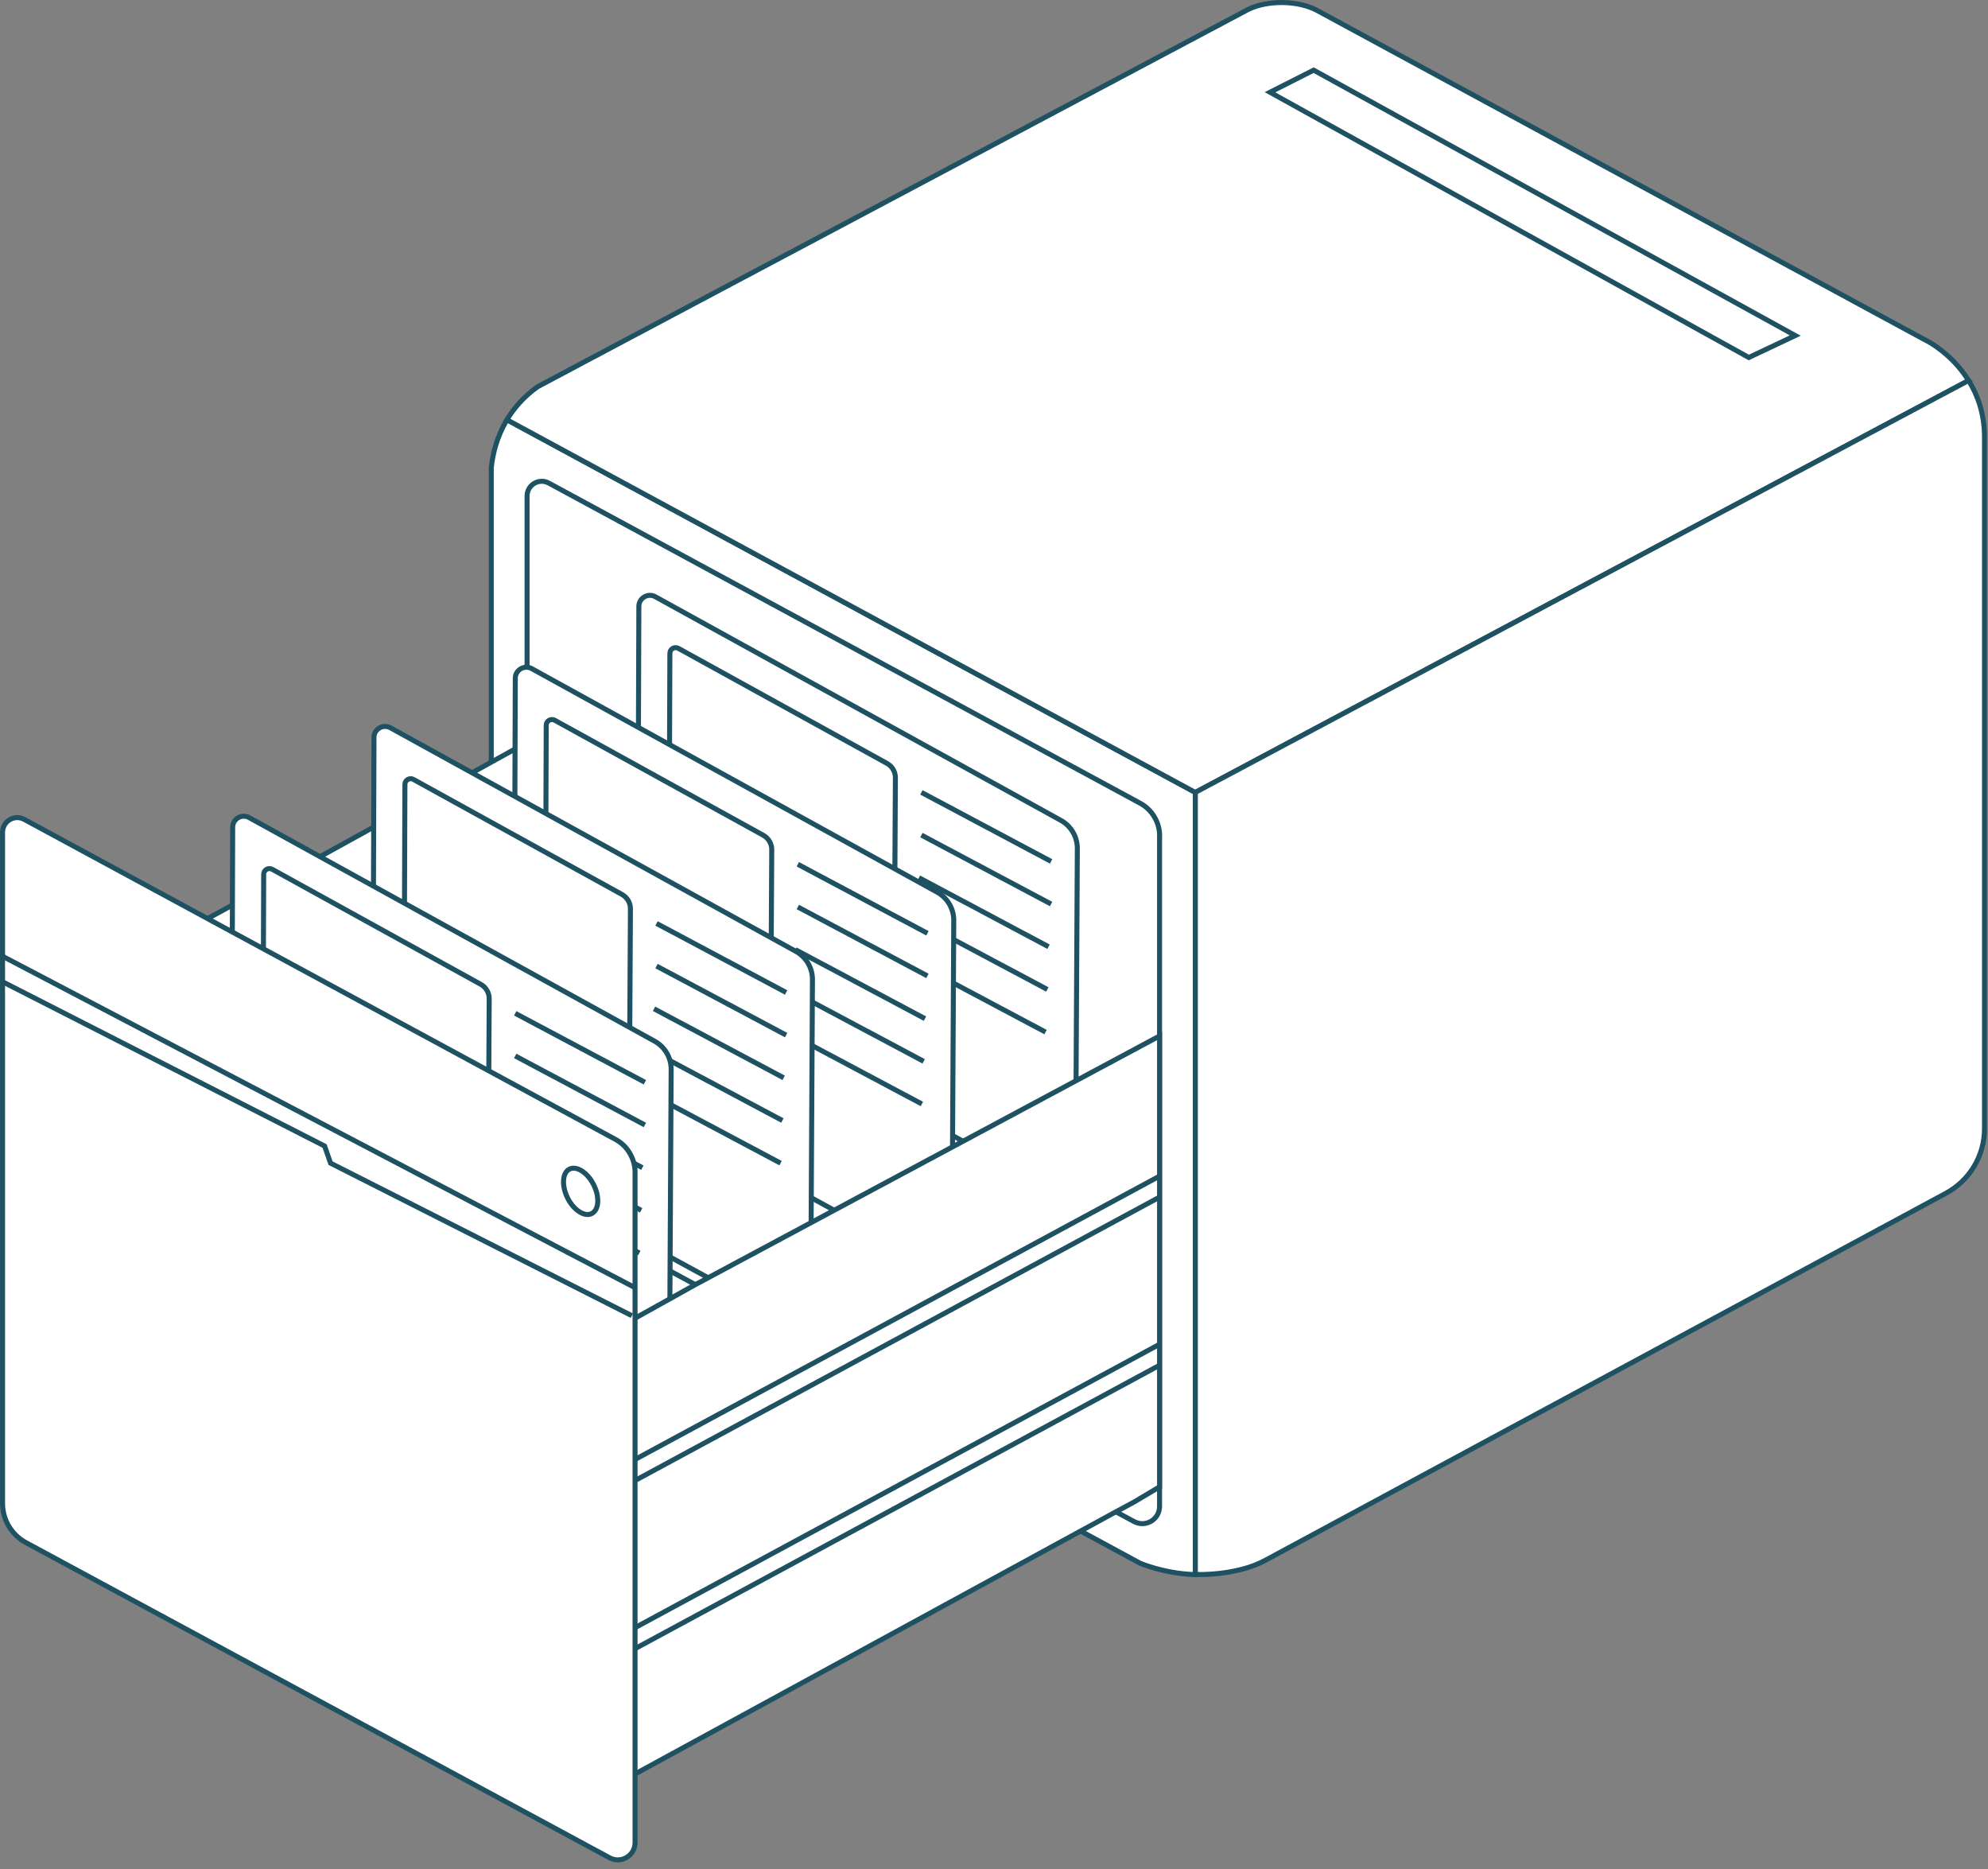 <svg width="250" height="235" viewBox="0 0 250 235" fill="none" xmlns="http://www.w3.org/2000/svg">
<rect x="0" y="0" width="250" height="235" fill="#808080" stroke="none"/>
<g clip-path="url(#clip0_3018_2730)">
<path d="M150.32 99.64V197.98C147.15 197.9 144.51 197.01 143.36 196.55C143.36 196.55 143.34 196.55 143.33 196.53L65.59 154.47C63.24 153.2 61.78 150.74 61.78 148.07V58.82C61.95 57.16 62.44 54.96 63.76 52.78L150.33 99.64H150.32Z" fill="white" stroke="#1E5161" stroke-width="0.63" stroke-miterlimit="10"/>
<path d="M247.56 47.85L150.32 99.64L63.75 52.78C64.62 51.32 65.86 49.88 67.6 48.63L71.82 46.39L73.75 45.36L156.94 1.2C159.39 -0.02 163.27 0.03 165.66 1.33L241.92 42.65C241.92 42.65 241.92 42.65 241.94 42.65L242.1 42.74L242.42 42.91C242.48 42.95 242.56 42.99 242.64 43.03C243.76 43.7 245.94 45.24 247.55 47.84L247.56 47.85Z" fill="white" stroke="#1E5161" stroke-width="0.63" stroke-miterlimit="10"/>
<path d="M249.56 54.97V141.92C249.56 145.34 247.67 148.46 244.66 150.06L159.3 196.09C159.19 196.15 159.07 196.2 158.95 196.27C156.37 197.64 152.7 198.04 150.32 197.97V99.63L247.56 47.84C248.7 49.67 249.56 52.03 249.56 54.97Z" fill="white" stroke="#1E5161" stroke-width="0.63" stroke-miterlimit="10"/>
<path d="M66.27 93.35V150.05L63.06 151.96L48.82 159.64L1 186.16V128.95L27.95 114.5L66.27 93.35Z" fill="white" stroke="#1E5161" stroke-width="0.63" stroke-miterlimit="10"/>
<path d="M145.82 105.12V189.4C145.82 191.05 144.07 192.1 142.61 191.31L140.34 190.09L87.45 161.53L69.22 151.68C67.41 150.7 66.28 148.81 66.28 146.75V62.37C66.28 60.97 67.78 60.07 69.01 60.74L143.37 100.99C144.89 101.81 145.83 103.39 145.83 105.12H145.82Z" fill="white" stroke="#1E5161" stroke-width="0.63" stroke-miterlimit="10"/>
<path d="M80.19 120.34L80.34 76.25C80.34 75.19 81.48 74.52 82.41 75.03L133.39 103.14C134.69 103.85 135.49 105.22 135.48 106.7L135.25 148.86C135.25 149.92 134.11 150.59 133.18 150.08L80.91 121.57C80.46 121.32 80.18 120.85 80.18 120.34H80.19Z" fill="white" stroke="#1E5161" stroke-width="0.63" stroke-miterlimit="10"/>
<path d="M84.16 104.82L84.24 82.15C84.24 81.6 84.83 81.26 85.31 81.52L111.53 95.98C112.2 96.35 112.61 97.05 112.6 97.81L112.48 119.49C112.48 120.03 111.89 120.38 111.42 120.12L84.54 105.46C84.31 105.33 84.16 105.09 84.17 104.83L84.16 104.82Z" fill="white" stroke="#1E5161" stroke-width="0.63" stroke-miterlimit="10"/>
<path d="M115.87 99.63L132.18 108.31" stroke="#1E5161" stroke-width="0.63" stroke-miterlimit="10"/>
<path d="M115.87 105L132.18 113.67" stroke="#1E5161" stroke-width="0.63" stroke-miterlimit="10"/>
<path d="M115.56 110.36L131.86 119.04" stroke="#1E5161" stroke-width="0.63" stroke-miterlimit="10"/>
<path d="M115.4 115.73L131.71 124.41" stroke="#1E5161" stroke-width="0.63" stroke-miterlimit="10"/>
<path d="M115.17 121.1L131.48 129.77" stroke="#1E5161" stroke-width="0.63" stroke-miterlimit="10"/>
<path d="M84.38 107.99L84.48 113.86L112.05 129.09L111.95 123.32L84.38 107.99Z" fill="white" stroke="#1E5161" stroke-width="0.63" stroke-miterlimit="10"/>
<path d="M64.65 129.38L64.8 85.29C64.8 84.23 65.94 83.56 66.87 84.07L117.85 112.18C119.15 112.89 119.95 114.26 119.94 115.74L119.71 157.9C119.71 158.96 118.57 159.63 117.64 159.12L65.37 130.61C64.92 130.36 64.64 129.89 64.64 129.38H64.65Z" fill="white" stroke="#1E5161" stroke-width="0.63" stroke-miterlimit="10"/>
<path d="M68.61 113.86L68.69 91.19C68.69 90.64 69.28 90.3 69.76 90.56L95.98 105.02C96.65 105.39 97.06 106.09 97.05 106.85L96.93 128.53C96.93 129.07 96.34 129.42 95.87 129.16L68.99 114.5C68.76 114.37 68.61 114.13 68.62 113.87L68.61 113.86Z" fill="white" stroke="#1E5161" stroke-width="0.63" stroke-miterlimit="10"/>
<path d="M100.33 108.67L116.63 117.35" stroke="#1E5161" stroke-width="0.63" stroke-miterlimit="10"/>
<path d="M100.33 114.04L116.63 122.71" stroke="#1E5161" stroke-width="0.63" stroke-miterlimit="10"/>
<path d="M100.01 119.4L116.32 128.08" stroke="#1E5161" stroke-width="0.63" stroke-miterlimit="10"/>
<path d="M99.86 124.77L116.16 133.45" stroke="#1E5161" stroke-width="0.63" stroke-miterlimit="10"/>
<path d="M99.63 130.14L115.93 138.81" stroke="#1E5161" stroke-width="0.63" stroke-miterlimit="10"/>
<path d="M68.83 117.03L68.93 122.9L96.5 138.13L96.4 132.36L68.83 117.03Z" fill="white" stroke="#1E5161" stroke-width="0.63" stroke-miterlimit="10"/>
<path d="M46.88 136.82L47.03 92.73C47.03 91.67 48.17 91 49.1 91.51L100.08 119.62C101.38 120.33 102.18 121.7 102.17 123.18L101.94 165.34C101.94 166.4 100.8 167.07 99.87 166.56L47.6 138.05C47.15 137.8 46.87 137.33 46.87 136.82H46.88Z" fill="white" stroke="#1E5161" stroke-width="0.63" stroke-miterlimit="10"/>
<path d="M50.84 121.3L50.92 98.63C50.92 98.08 51.51 97.74 51.99 98L78.21 112.46C78.88 112.83 79.29 113.53 79.28 114.29L79.16 135.97C79.16 136.51 78.57 136.86 78.1 136.6L51.22 121.94C50.99 121.81 50.84 121.57 50.85 121.31L50.84 121.3Z" fill="white" stroke="#1E5161" stroke-width="0.63" stroke-miterlimit="10"/>
<path d="M82.56 116.11L98.86 124.79" stroke="#1E5161" stroke-width="0.63" stroke-miterlimit="10"/>
<path d="M82.56 121.47L98.86 130.15" stroke="#1E5161" stroke-width="0.63" stroke-miterlimit="10"/>
<path d="M82.25 126.84L98.55 135.52" stroke="#1E5161" stroke-width="0.63" stroke-miterlimit="10"/>
<path d="M82.09 132.21L98.39 140.89" stroke="#1E5161" stroke-width="0.63" stroke-miterlimit="10"/>
<path d="M81.86 137.58L98.16 146.25" stroke="#1E5161" stroke-width="0.63" stroke-miterlimit="10"/>
<path d="M51.06 124.47L51.16 130.34L78.73 145.57L78.63 139.8L51.06 124.47Z" fill="white" stroke="#1E5161" stroke-width="0.63" stroke-miterlimit="10"/>
<path d="M29.11 148.11L29.26 104.02C29.26 102.96 30.4 102.29 31.33 102.8L82.31 130.91C83.61 131.62 84.41 132.99 84.4 134.47L84.17 176.63C84.17 177.69 83.03 178.36 82.1 177.85L29.83 149.34C29.38 149.09 29.1 148.62 29.1 148.11H29.11Z" fill="white" stroke="#1E5161" stroke-width="0.63" stroke-miterlimit="10"/>
<path d="M33.08 132.6L33.16 109.93C33.16 109.38 33.75 109.04 34.23 109.3L60.45 123.76C61.12 124.13 61.53 124.83 61.52 125.59L61.4 147.27C61.4 147.81 60.81 148.16 60.34 147.9L33.46 133.24C33.23 133.11 33.08 132.87 33.09 132.61L33.08 132.6Z" fill="white" stroke="#1E5161" stroke-width="0.63" stroke-miterlimit="10"/>
<path d="M64.79 127.41L81.1 136.08" stroke="#1E5161" stroke-width="0.63" stroke-miterlimit="10"/>
<path d="M64.79 132.77L81.1 141.45" stroke="#1E5161" stroke-width="0.63" stroke-miterlimit="10"/>
<path d="M64.48 138.14L80.78 146.82" stroke="#1E5161" stroke-width="0.63" stroke-miterlimit="10"/>
<path d="M64.32 143.51L80.63 152.18" stroke="#1E5161" stroke-width="0.63" stroke-miterlimit="10"/>
<path d="M64.09 148.87L80.4 157.55" stroke="#1E5161" stroke-width="0.63" stroke-miterlimit="10"/>
<path d="M33.3 138.19L33.39 144.06L60.96 159.29L60.86 153.52L33.3 138.19Z" fill="white" stroke="#1E5161" stroke-width="0.63" stroke-miterlimit="10"/>
<path d="M219.92 44.95L159.71 11.6L165.2 8.82L225.76 42.19L219.92 44.95Z" fill="white" stroke="#1E5161" stroke-width="0.63" stroke-miterlimit="10"/>
<path d="M145.82 130.26V186.95L142.61 188.86L140.34 190.08L71.06 227.85V170.65L87.45 161.52L145.82 130.26Z" fill="white" stroke="#1E5161" stroke-width="0.63" stroke-miterlimit="10"/>
<path d="M71.06 188.26L145.82 147.88" stroke="#1E5161" stroke-width="0.63" stroke-miterlimit="10"/>
<path d="M71.06 190.91L145.82 150.52" stroke="#1E5161" stroke-width="0.63" stroke-miterlimit="10"/>
<path d="M71.06 209.41L145.82 169.02" stroke="#1E5161" stroke-width="0.63" stroke-miterlimit="10"/>
<path d="M71.06 212.05L145.82 171.66" stroke="#1E5161" stroke-width="0.63" stroke-miterlimit="10"/>
<path d="M79.86 147.39V231.68C79.86 233.32 78.11 234.37 76.66 233.59L3.26 193.96C1.45 192.98 0.32 191.09 0.32 189.03V104.66C0.32 103.25 1.82 102.36 3.05 103.03L27.28 116.14L77.41 143.27C78.24 143.72 78.9 144.4 79.31 145.21C79.67 145.87 79.86 146.63 79.86 147.4V147.39Z" fill="white" stroke="#1E5161" stroke-width="0.63" stroke-miterlimit="10"/>
<path d="M0.31 120.23L79.86 161.91" stroke="#1E5161" stroke-width="0.63" stroke-miterlimit="10"/>
<path d="M0.43 123.5L38.42 142.87L40.08 143.72L40.82 144.1L41.57 146.25L79.46 165.43" fill="white"/>
<path d="M0.43 123.5L38.42 142.87L40.08 143.72L40.82 144.1L41.57 146.25L79.46 165.43" stroke="#1E5161" stroke-width="0.63" stroke-miterlimit="10"/>
<path d="M75.17 151.1C75.11 152.56 74.08 153.13 72.87 152.37C71.66 151.61 70.78 149.83 70.87 148.41C70.96 146.99 71.97 146.49 73.14 147.21C74.31 147.93 75.23 149.67 75.17 151.1Z" fill="white" stroke="#1E5161" stroke-width="0.63" stroke-miterlimit="10"/>
</g>
<defs>
<clipPath id="clip0_3018_2730">
<rect width="249.87" height="234.16" fill="white"/>
</clipPath>
</defs>
</svg>
